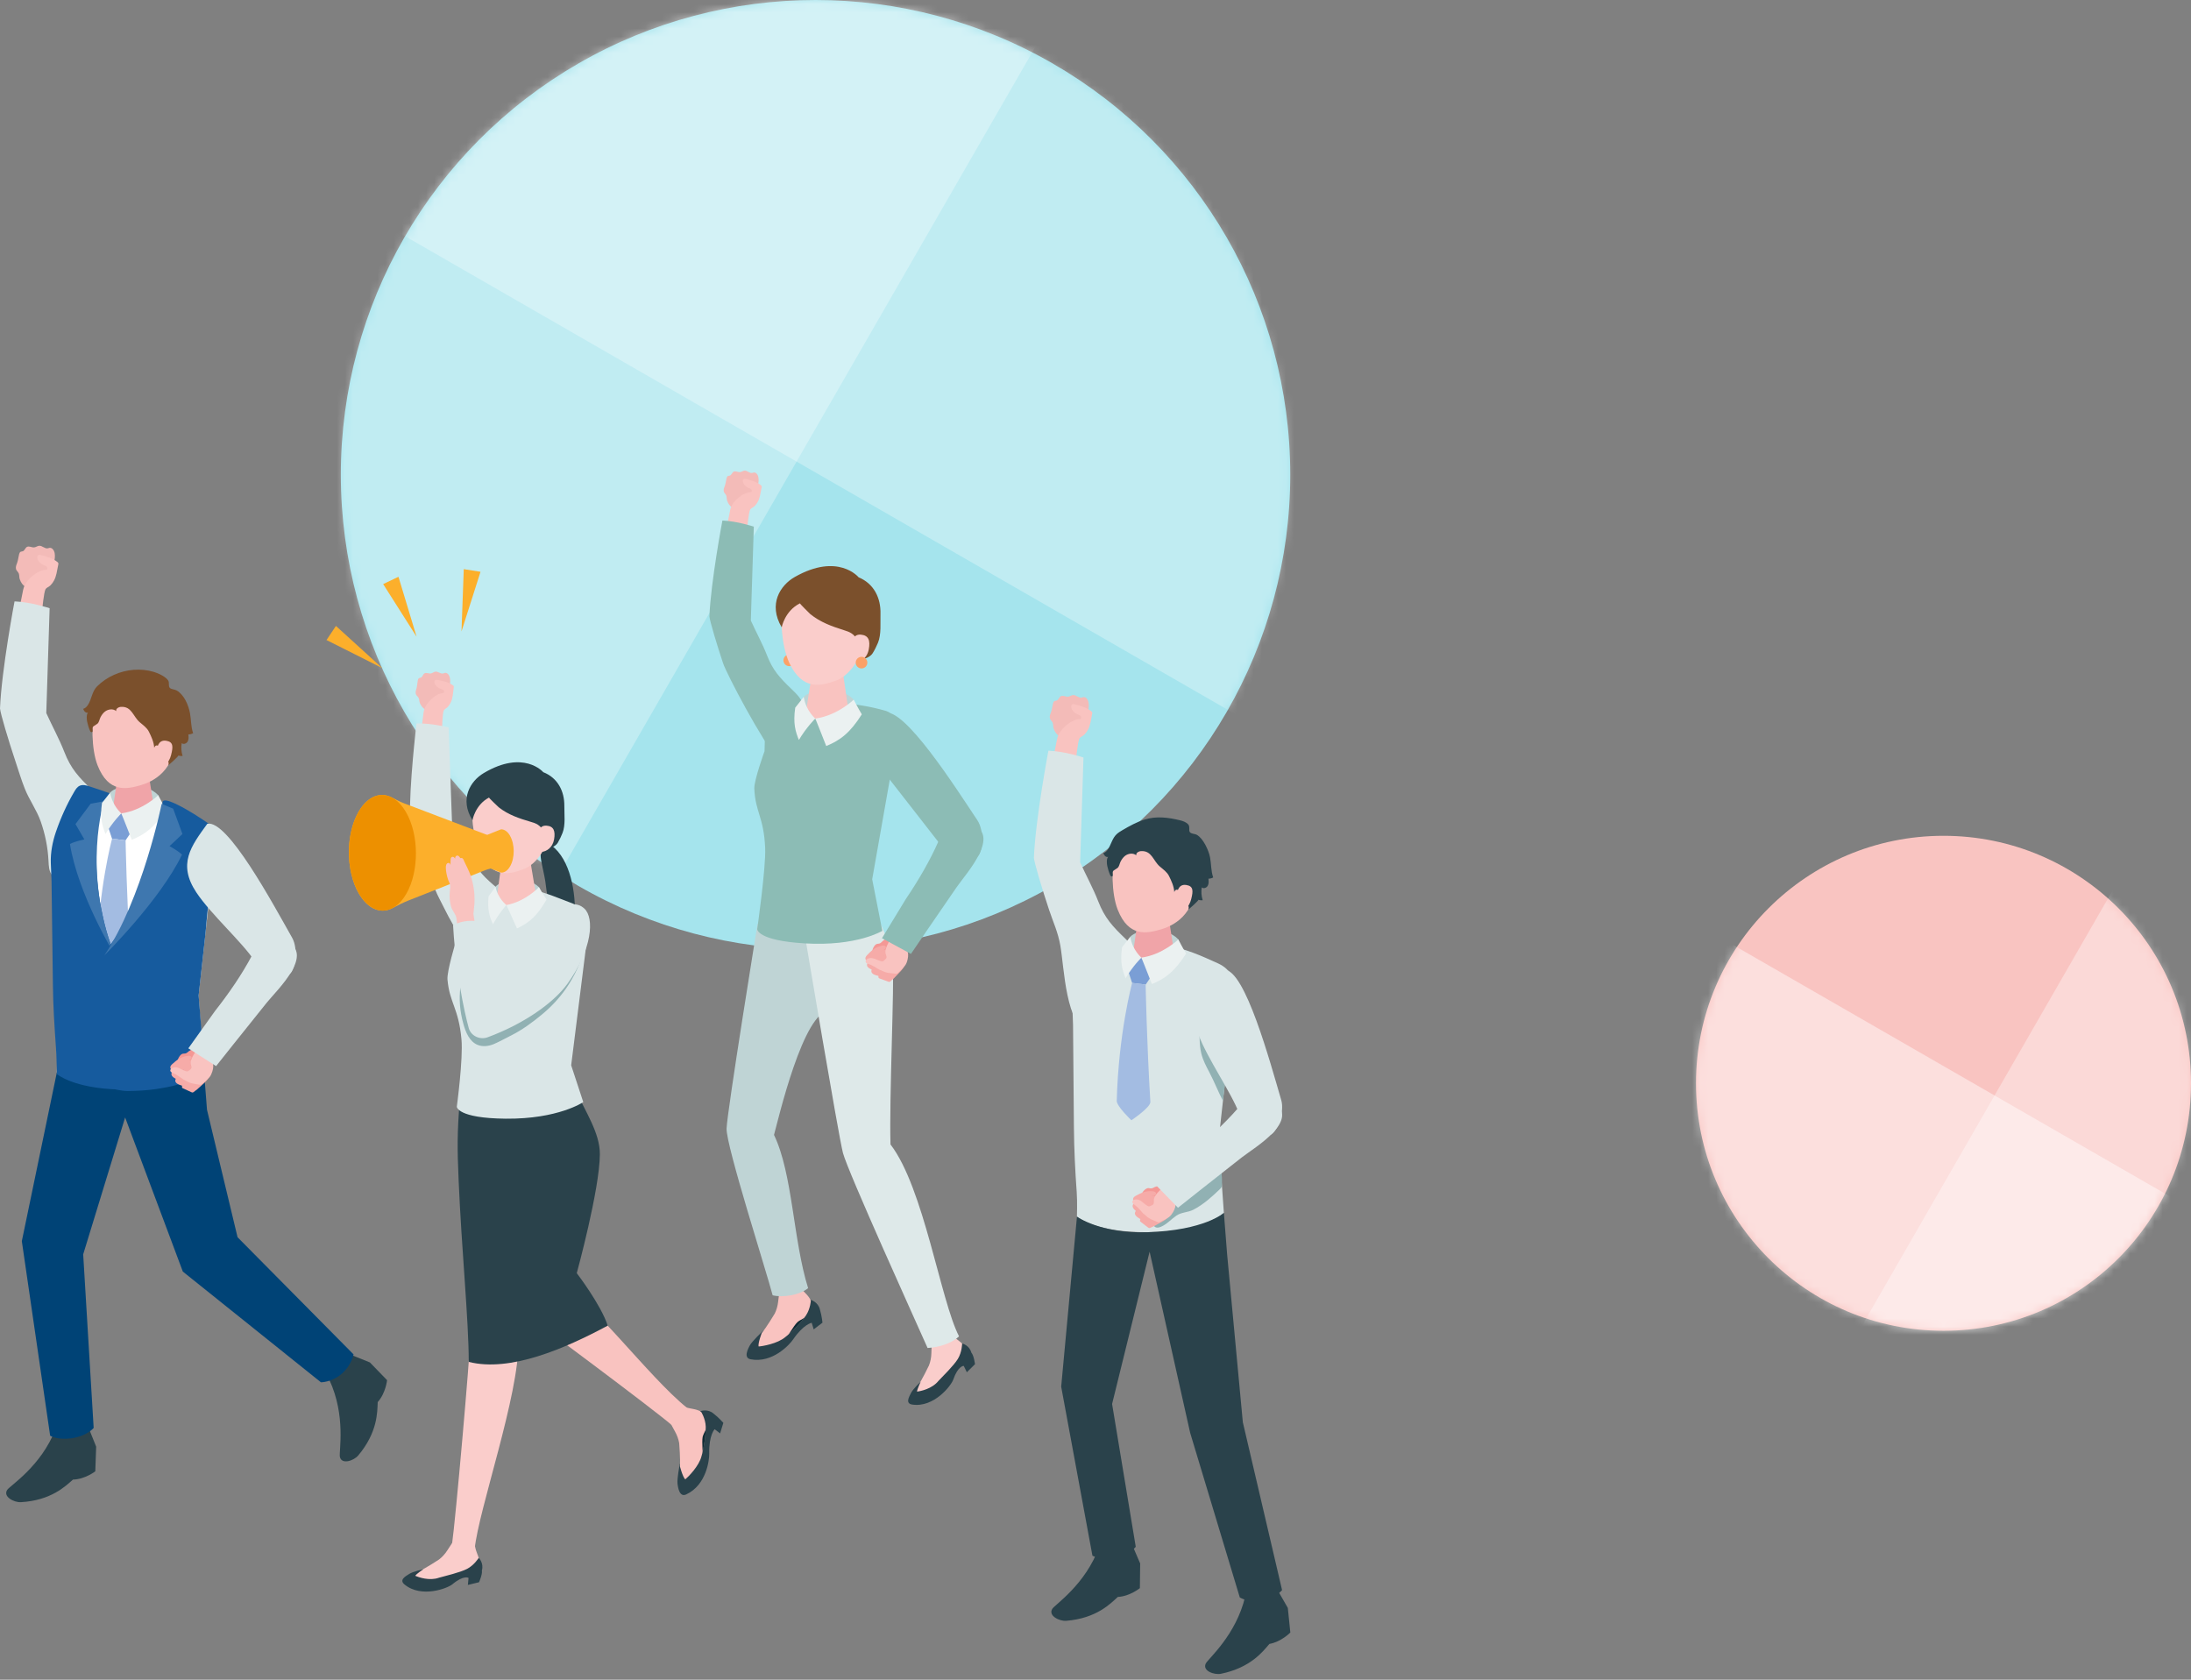 <svg width="270" height="207" viewBox="0 0 270 207" fill="none" xmlns="http://www.w3.org/2000/svg">
<rect x="0" y="0" width="270" height="207" fill="#808080" stroke="none"/>
<circle cx="239.5" cy="133.5" r="30.5" fill="#F9C4C1"/>
<mask id="mask0_93_17139" style="mask-type:alpha" maskUnits="userSpaceOnUse" x="209" y="103" width="61" height="61">
<circle cx="239.5" cy="133.5" r="30.5" fill="#F9C4C1"/>
</mask>
<g mask="url(#mask0_93_17139)">
<rect opacity="0.35" x="281.242" y="73.422" width="115.85" height="115.85" transform="rotate(29.929 281.242 73.422)" fill="white"/>
<g style="mix-blend-mode:soft-light" opacity="0.45">
<rect x="197.73" y="107.33" width="115.85" height="115.85" transform="rotate(29.929 197.73 107.33)" fill="white"/>
</g>
</g>
<circle cx="100.5" cy="58.5" r="58.5" fill="#A5E4ED"/>
<mask id="mask1_93_17139" style="mask-type:alpha" maskUnits="userSpaceOnUse" x="42" y="0" width="117" height="117">
<ellipse cx="100.447" cy="58.5" rx="58.447" ry="58.5" fill="#EAF480"/>
</mask>
<g mask="url(#mask1_93_17139)">
<rect opacity="0.3" x="108.633" y="-193.249" width="222.001" height="222.001" transform="rotate(29.929 108.633 -193.249)" fill="white"/>
<rect opacity="0.3" x="-51.402" y="-128.273" width="222.001" height="222.001" transform="rotate(29.929 -51.402 -128.273)" fill="white"/>
</g>
<path d="M129.378 88.504C129.417 88.735 129.636 88.857 129.719 89.065C129.808 89.287 129.761 89.543 129.839 89.773C130.155 90.68 130.713 90.819 131.479 91.275C131.571 91.327 131.668 91.38 131.773 91.377C131.876 91.377 131.97 91.322 132.059 91.269C132.281 91.133 132.503 90.964 132.653 90.75C132.842 90.481 132.775 90.292 132.834 90.006C132.886 89.748 133.028 89.709 133.208 89.52C133.4 89.318 133.522 89.057 133.636 88.807C133.952 88.102 134.274 87.344 134.147 86.581C134.091 86.242 133.844 85.857 133.503 85.912C133.428 85.923 133.358 85.957 133.286 85.97C132.922 86.037 132.612 85.632 132.245 85.654C132.026 85.668 131.837 85.832 131.618 85.854C131.318 85.887 130.996 85.651 130.73 85.796C130.508 85.918 130.452 86.251 130.214 86.334C130.127 86.365 130.028 86.353 129.947 86.395C129.842 86.451 129.797 86.578 129.764 86.692C129.675 87.019 129.65 87.369 129.542 87.689C129.45 87.966 129.32 88.191 129.373 88.504H129.378Z" fill="#F3BBB8"/>
<path d="M134.378 89.051C134.462 88.688 134.514 88.313 134.592 87.963C134.603 87.91 134.614 87.855 134.6 87.802C134.584 87.738 134.531 87.691 134.478 87.65C133.912 87.189 133.182 86.989 132.474 86.8C132.374 86.772 132.266 86.748 132.172 86.784C131.95 86.87 131.972 87.197 132.086 87.405C132.238 87.68 132.483 87.902 132.774 88.027C132.91 88.085 133.06 88.124 133.163 88.232C133.265 88.341 133.282 88.543 133.151 88.613C132.602 88.618 132.075 88.862 131.639 89.196C130.987 89.692 130.429 90.284 130.259 91.097C130.073 91.993 129.896 92.89 129.724 93.789L132.602 93.62C132.602 93.62 132.813 91.33 133.029 90.989C133.138 90.819 133.479 90.686 133.632 90.528C133.809 90.347 133.959 90.142 134.076 89.92C134.217 89.653 134.309 89.354 134.378 89.049V89.051Z" fill="#F9C3C0"/>
<path d="M129.197 92.515C129.197 92.515 127.61 100.862 127.407 105.708C127.468 106.36 128.451 109.649 129.281 112.13C129.791 113.654 130.372 114.87 130.66 116.491C131.171 119.347 131.279 126.33 134.363 127.529C135.443 127.949 138.124 124.321 138.715 122.933C139.301 121.556 140.791 119.508 140.369 117.992C140.114 117.077 139.401 116.372 138.715 115.714C137.08 114.143 136.139 113.132 135.337 111.076C134.701 109.441 133.83 107.873 133.108 106.271L133.519 93.351C133.519 93.351 131.26 92.59 129.197 92.51V92.515Z" fill="#DAE6E7"/>
<path d="M150.82 149.47L150.179 140.45L152.147 122.594C152.405 121.054 151.789 119.488 150.109 118.728C146.248 116.979 141.73 114.812 134.438 117.673C133.439 118.065 133.067 119.269 132.72 120.282C132.307 121.495 132.104 122.803 132.151 124.09L132.232 126.303C132.268 130.521 132.304 134.743 132.34 138.962C132.362 141.638 132.495 144.275 132.687 146.945C132.77 148.119 132.712 149.931 132.712 149.931C132.712 149.931 134.907 151.888 141.408 151.852C148.491 151.816 150.817 149.468 150.817 149.468L150.82 149.47Z" fill="#DAE6E7"/>
<path d="M157.513 196.081L158.701 198.157L159.009 201.185C159.009 201.185 157.894 202.337 156.431 202.59C155.654 203.489 154.141 205.521 150.452 206.27C149.656 206.431 148.143 205.926 148.59 205.002C148.865 204.43 152.328 201.529 153.45 196.736C155.487 196.156 157.513 196.081 157.513 196.081Z" fill="#2A424B"/>
<path d="M139.557 190.471L140.504 192.672L140.47 195.714C140.47 195.714 139.232 196.725 137.747 196.8C136.873 197.599 135.141 199.436 131.389 199.742C130.581 199.808 129.129 199.126 129.679 198.262C130.017 197.73 133.787 195.262 135.441 190.638C137.534 190.305 139.557 190.471 139.557 190.471Z" fill="#2A424B"/>
<path d="M139.287 115.436C140.169 114.492 143.595 114.059 145.213 115.769C145.329 116.605 145.501 117.149 145.501 117.149L142.54 118.212L139.362 117.762C139.362 117.762 139.206 116.086 139.287 115.436Z" fill="#BFD4D5"/>
<path d="M142.197 112.569C143.471 112.569 144.148 113.285 144.148 113.907L144.795 118.067C144.737 118.789 143.51 119.372 142.058 119.372C140.607 119.372 139.477 118.789 139.535 118.067L140.163 113.718C140.215 113.085 140.92 112.569 142.194 112.569H142.197Z" fill="#F0A4A8"/>
<path d="M142.721 102.421C146.349 102.449 147.351 105.172 147.351 108.48C147.351 112.785 144.52 114.112 143.065 114.534C141.294 115.05 139.09 115.511 137.742 112.119C136.939 110.101 136.967 106.593 137.414 105.233C137.803 104.048 139.093 102.393 142.721 102.421Z" fill="#F9C3C0"/>
<path d="M138.979 119.522L140.656 118.009L141.949 120.202L141.183 121.337L139.515 121.132L138.979 119.522Z" fill="#7A9ED5"/>
<path d="M139.514 121.132L141.179 121.334C141.179 121.334 141.313 128.42 141.76 135.795C141.801 136.47 139.42 138.057 139.42 138.057C139.42 138.057 137.599 136.328 137.618 135.665C137.84 127.285 139.514 121.129 139.514 121.129V121.132Z" fill="#A3BCE2"/>
<path d="M140.035 105.416C139.94 105.13 140.307 104.905 140.609 104.889C141.944 104.808 142.094 106.068 142.924 106.782C143.337 107.137 143.812 107.459 144.054 107.947C144.345 108.536 144.673 109.227 144.709 109.935C145.158 108.691 146.857 111.772 146.418 112.119C146.543 112.022 147.792 110.92 147.679 110.876C147.845 110.942 148.031 110.962 148.209 110.934C148.045 110.426 148.006 109.879 148.098 109.355C148.311 109.557 148.694 109.413 148.836 109.152C148.977 108.891 148.95 108.58 148.919 108.286C149.125 108.286 149.327 108.231 149.505 108.131C149.222 107.345 149.274 106.479 149.116 105.66C148.95 104.792 148.275 103.323 147.493 102.885C147.237 102.74 146.813 102.776 146.635 102.557C146.449 102.332 146.685 101.88 146.418 101.589C146.157 101.305 145.774 101.178 145.4 101.086C143.954 100.736 142.48 100.545 141.034 101.003C140.082 101.305 139.196 101.788 138.336 102.294C138.083 102.443 137.828 102.596 137.611 102.796C137.079 103.287 136.934 104.045 136.551 104.644C136.41 104.867 136.213 105.066 135.96 105.136C136.015 105.263 136.077 105.394 136.176 105.491C136.274 105.585 136.421 105.644 136.554 105.594C136.34 105.841 136.387 106.418 136.451 106.718C136.532 107.098 136.659 107.523 136.823 107.875C136.865 107.967 136.979 108.047 137.065 107.989C137.128 107.945 137.131 107.853 137.123 107.775C137.106 107.625 137.081 107.459 137.176 107.34C137.209 107.298 137.256 107.267 137.301 107.237C137.428 107.154 137.559 107.068 137.686 106.984C137.922 106.829 137.956 106.451 138.078 106.204C138.217 105.927 138.394 105.666 138.638 105.474C139.038 105.161 139.66 105.08 140.04 105.416H140.035Z" fill="#2A424B"/>
<path d="M145.055 110.129C145.055 110.129 145.116 108.899 146.174 109.06C147.076 109.196 147.054 109.782 146.793 110.806C146.532 111.83 145.905 112.319 145.272 112.288C144.639 112.261 145.055 110.126 145.055 110.126V110.129Z" fill="#F9C3C0"/>
<path d="M153.16 175.317L151.217 154.538L150.821 149.47C150.821 149.47 148.461 151.621 141.411 151.854C135.61 152.046 132.715 149.934 132.715 149.934L130.772 170.889L134.622 191.717C134.622 191.717 135.541 192.25 137.245 191.97C139.174 191.654 139.96 190.621 139.96 190.621L137.045 173.021L141.669 154.25L146.665 176.574L152.783 196.866C152.783 196.866 153.921 197.555 155.514 197.271C157.127 196.986 157.993 195.961 157.993 195.961L153.166 175.311L153.16 175.317Z" fill="#2A424B"/>
<path d="M140.655 118.009C140.655 118.009 141.346 119.708 141.949 121.27C143.628 120.582 144.777 119.702 146.168 117.509C145.765 116.871 145.21 115.772 145.21 115.772C145.21 115.772 143.253 117.67 140.658 118.009H140.655Z" fill="#EBF1F1"/>
<path d="M140.656 118.009C140.656 118.009 139.534 117.071 139.284 115.439C139.284 115.439 138.641 116.285 138.277 116.721C138.005 118.611 138.307 119.541 138.707 120.554C139.604 119.053 140.656 118.009 140.656 118.009Z" fill="#EBF1F1"/>
<path d="M147.825 127.943C147.852 128.592 147.891 129.245 148.05 129.872C148.252 130.674 148.644 131.415 149.032 132.148C149.662 133.341 150.079 134.468 150.711 135.662C150.711 135.065 151.308 131.967 151.119 130.421C151.056 129.894 150.756 129.425 150.517 128.95C150.165 128.251 149.812 127.551 149.46 126.855C149.207 126.352 148.854 125.117 148.394 124.795C147.694 124.304 147.78 124.99 147.772 125.659C147.764 126.419 147.791 127.182 147.822 127.943H147.825Z" fill="#91B1B3"/>
<path d="M150.487 144.186C150.576 144.791 150.607 145.404 150.579 146.015C150.573 146.103 150.568 146.195 150.535 146.278C150.493 146.381 150.412 146.462 150.332 146.539C149.347 147.494 148.295 148.438 147.068 149.076C146.388 149.431 145.594 149.37 144.953 149.817C144.312 150.264 143.79 150.88 143.054 151.188C142.893 151.255 142.719 151.308 142.544 151.283C142.369 151.258 142.2 151.141 142.161 150.969C142.119 150.789 142.224 150.608 142.338 150.458C143.185 149.329 143.954 148.454 145.217 147.741C146.205 147.183 147.254 146.706 148.128 145.984C148.894 145.351 149.552 144.519 150.496 144.211" fill="#91B1B3"/>
<path d="M156.628 139.814C155.371 140.502 153.228 138.623 152.728 137.28C151.751 134.654 148.809 130.507 147.663 127.446C146.181 123.482 148.326 121.737 150.894 119.51C153.444 119.524 156.514 130.882 157.888 135.562C158.31 137 157.469 139.356 156.625 139.814H156.628Z" fill="#DAE6E7"/>
<path d="M141.355 146.442C141.541 146.37 141.66 146.453 141.832 146.456C142.024 146.459 142.154 146.35 142.329 146.276C142.695 146.117 143.123 146.07 143.498 146.226C143.822 146.362 144.103 146.611 144.416 146.781C144.5 146.825 144.583 146.878 144.627 146.958C144.672 147.039 144.674 147.133 144.674 147.225C144.669 147.649 144.561 148.135 144.186 148.335C144.03 148.418 143.85 148.438 143.675 148.454C143.273 148.496 142.87 148.538 142.468 148.579C142.265 148.601 142.057 148.621 141.854 148.579C141.488 148.504 141.194 148.235 140.955 147.949C140.836 147.805 140.719 147.652 140.672 147.472C140.567 147.086 141.013 146.575 141.36 146.442H141.355Z" fill="#F49895"/>
<path d="M141.106 150.989C140.917 150.844 140.728 150.697 140.542 150.553C140.276 150.347 140.934 149.79 141.073 149.631C141.236 149.445 141.331 149.023 141.658 149.09C142.466 149.248 143.254 149.295 143.918 149.848C143.948 149.873 143.981 149.903 143.979 149.945C143.979 149.975 143.956 150 143.937 150.023C143.601 150.403 143.14 150.575 142.718 150.833C142.408 151.022 142.088 151.175 141.75 151.311C141.697 151.333 141.642 151.352 141.586 151.338C141.55 151.33 141.519 151.305 141.489 151.283C141.361 151.183 141.231 151.086 141.103 150.986L141.106 150.989Z" fill="#F6ABA8"/>
<path d="M139.856 149.556C139.842 149.418 139.912 149.268 140.101 149.098C140.783 148.499 141.33 148.085 142.243 147.985C142.352 147.974 142.465 147.963 142.571 148.002C142.674 148.038 142.765 148.132 142.765 148.243C142.765 148.377 142.635 148.474 142.518 148.538C142.238 148.693 141.935 148.81 141.652 148.962C141.291 149.159 141.225 149.209 141.505 149.481C141.616 149.59 141.555 149.776 141.472 149.906C141.336 150.111 141.152 150.286 140.944 150.42C140.922 150.433 140.894 150.45 140.869 150.445C140.85 150.445 140.833 150.431 140.817 150.42C140.497 150.197 139.887 149.928 139.854 149.556H139.856Z" fill="#F6ABA8"/>
<path d="M139.573 148.615C139.578 148.477 139.664 148.335 139.875 148.193C140.633 147.688 141.227 147.352 142.146 147.372C142.257 147.372 142.37 147.38 142.468 147.43C142.565 147.48 142.645 147.586 142.629 147.694C142.609 147.827 142.47 147.905 142.345 147.952C142.046 148.069 141.732 148.144 141.432 148.26C141.049 148.407 140.974 148.449 141.219 148.757C141.316 148.879 141.23 149.057 141.13 149.173C140.969 149.359 140.763 149.509 140.541 149.612C140.516 149.623 140.489 149.634 140.464 149.628C140.444 149.623 140.43 149.609 140.414 149.598C140.128 149.337 139.556 148.987 139.573 148.615Z" fill="#F6ABA8"/>
<path d="M139.633 147.738C139.65 147.613 139.739 147.491 139.939 147.38C140.66 146.981 141.224 146.723 142.054 146.809C142.153 146.82 142.256 146.834 142.339 146.886C142.425 146.939 142.487 147.039 142.464 147.139C142.437 147.258 142.306 147.316 142.19 147.353C141.909 147.436 141.621 147.48 141.34 147.561C140.982 147.666 140.913 147.697 141.11 147.994C141.188 148.11 141.099 148.266 140.996 148.363C140.835 148.518 140.641 148.638 140.43 148.715C140.408 148.724 140.38 148.732 140.358 148.724C140.341 148.718 140.327 148.704 140.316 148.69C140.077 148.432 139.589 148.074 139.63 147.738H139.633Z" fill="#F6ABA8"/>
<path d="M144.04 149.995C144.026 150.006 144.01 150.014 143.996 150.025C143.677 150.236 143.319 150.403 142.974 150.572C142.905 150.606 142.833 150.642 142.755 150.633C142.708 150.631 142.661 150.608 142.616 150.589C142.286 150.436 141.914 150.311 141.603 150.125C141.323 149.959 141.118 149.709 140.857 149.523C140.521 149.159 140.24 148.771 139.83 148.488C139.699 148.396 139.544 148.293 139.538 148.132C139.533 147.944 139.752 147.827 139.941 147.813C140.587 147.766 140.912 148.355 141.434 148.618C141.481 148.64 141.528 148.663 141.581 148.665C141.639 148.665 141.695 148.649 141.748 148.627C141.961 148.538 142.178 148.471 142.189 148.219C142.2 147.996 142.167 147.819 142.25 147.602C142.405 147.205 142.733 146.9 143.022 146.598C143.588 146.029 145.528 144.305 145.528 144.305L146.705 146.57C146.705 146.57 145.059 147.769 144.901 148.088C144.82 148.246 144.873 148.565 144.826 148.754C144.77 148.971 144.681 149.176 144.568 149.368C144.42 149.612 144.271 149.831 144.043 149.995H144.04Z" fill="#F9C3C0"/>
<path d="M145.163 148.837L142.329 145.926L146.559 142.206C148.73 140.469 150.8 138.595 152.624 136.497C153.567 135.412 155.055 134.451 156.934 135.739C160.351 138.082 154.625 141.388 153.007 142.65C149.587 145.321 145.163 148.84 145.163 148.84V148.837Z" fill="#DAE6E7"/>
<path d="M51.244 85.521C51.294 85.726 51.499 85.823 51.588 86.007C51.68 86.201 51.655 86.437 51.741 86.637C52.082 87.436 52.593 87.528 53.312 87.891C53.398 87.936 53.489 87.975 53.584 87.966C53.675 87.958 53.759 87.905 53.834 87.85C54.025 87.714 54.217 87.547 54.339 87.344C54.492 87.092 54.422 86.923 54.456 86.662C54.486 86.426 54.614 86.381 54.764 86.201C54.925 86.007 55.016 85.765 55.105 85.529C55.349 84.874 55.591 84.169 55.43 83.489C55.358 83.187 55.113 82.854 54.808 82.926C54.741 82.942 54.683 82.976 54.616 82.992C54.292 83.076 53.989 82.729 53.656 82.77C53.459 82.795 53.298 82.956 53.104 82.99C52.834 83.037 52.529 82.845 52.299 82.99C52.107 83.112 52.077 83.417 51.866 83.506C51.791 83.539 51.699 83.536 51.63 83.578C51.538 83.633 51.505 83.753 51.483 83.858C51.422 84.158 51.422 84.477 51.344 84.772C51.277 85.027 51.175 85.238 51.241 85.518L51.244 85.521Z" fill="#F3BBB8"/>
<path d="M55.792 85.71C55.844 85.377 55.869 85.035 55.917 84.716C55.925 84.666 55.93 84.616 55.917 84.569C55.897 84.513 55.847 84.472 55.797 84.439C55.256 84.058 54.587 83.922 53.938 83.794C53.846 83.778 53.746 83.758 53.663 83.8C53.468 83.892 53.507 84.186 53.624 84.366C53.777 84.605 54.013 84.791 54.282 84.885C54.407 84.93 54.545 84.957 54.643 85.046C54.74 85.135 54.767 85.321 54.657 85.391C54.16 85.429 53.702 85.682 53.327 86.009C52.769 86.498 52.3 87.064 52.197 87.811C52.084 88.63 51.981 89.451 51.881 90.273L54.468 89.942C54.468 89.942 54.518 87.864 54.693 87.544C54.779 87.386 55.078 87.242 55.209 87.092C55.356 86.92 55.481 86.726 55.572 86.517C55.683 86.268 55.747 85.993 55.792 85.713V85.71Z" fill="#F9C3C0"/>
<path d="M51.327 89.151C51.327 89.151 50.406 96.781 50.52 101.167C50.614 101.753 51.705 104.659 52.604 106.846C53.156 108.189 53.437 109.372 54.117 110.696C55.832 114.035 56.737 116.324 59.593 117.218C60.595 117.532 61.33 117.304 61.78 116.016C62.224 114.74 63.443 112.797 62.971 111.459C62.685 110.648 61.997 110.057 61.339 109.505C59.768 108.189 58.855 107.334 58.005 105.527C57.331 104.092 56.448 102.73 55.702 101.331L55.28 89.648C55.28 89.648 53.195 89.102 51.327 89.154V89.151Z" fill="#DAE6E7"/>
<path d="M64.01 161.506C65.778 162.644 80.505 173.668 82.72 175.569C83.622 175.411 84.624 174.518 84.688 173.518C79.864 169.652 72.8 159.932 67.682 156.887L64.01 161.503V161.506Z" fill="#F9C3C0"/>
<path d="M86.969 175.806C86.939 174.804 86.356 173.89 86.356 173.89C86.356 173.89 85.879 174.099 85.768 174.856C85.643 176.91 85.268 177.835 85.004 178.231C83.866 179.95 83.747 180.552 83.747 180.552C83.747 180.552 84.125 182.062 84.452 182.306C84.807 182.012 86.148 180.674 86.448 179.453C86.703 178.656 87 176.808 86.969 175.806Z" fill="#112C36"/>
<path d="M84.162 173.305L84.495 173.421C85.15 173.649 85.897 173.613 86.457 174.026C87.135 174.526 87.315 175.134 87.148 175.847C87.148 175.847 86.646 176.78 86.588 177.085C86.469 177.701 86.638 179.525 86.638 179.525C86.724 180.394 86.241 181.593 85.605 182.17C85.014 182.706 84.889 182.742 84.248 182.686C83.446 182.617 83.698 181.307 83.784 180.646C83.868 179.999 83.698 177.848 83.698 177.848C83.612 177.36 83.438 176.874 83.182 176.416L82.647 175.436L84.159 173.307L84.162 173.305Z" fill="#F9C3C0"/>
<path d="M83.747 180.552C83.747 180.552 84.124 182.062 84.452 182.306C84.807 182.012 86.148 180.674 86.448 179.453C86.703 178.656 87 176.807 86.969 175.805C86.939 174.803 86.356 173.89 86.356 173.89C86.356 173.89 87.239 173.582 87.952 174.221C88.554 174.679 89.14 175.345 89.14 175.345L88.74 176.646L88.066 176.127C88.066 176.127 87.347 176.855 87.4 179.144C87.416 179.874 87.075 183.005 84.56 184.168C83.75 184.543 83.553 183.391 83.489 182.811C83.425 182.231 83.747 180.552 83.747 180.552Z" fill="#2A424B"/>
<path d="M57.96 164.759C57.916 167.098 56.156 187.152 55.695 190.374C56.525 190.949 57.608 191.265 58.49 190.916C58.99 185.975 63.972 171.942 63.889 165.322L57.96 164.759Z" fill="#FACDCB"/>
<path d="M58.509 190.424L58.581 190.766C58.723 191.432 59.15 192.054 59.075 192.728C58.983 193.544 58.648 194.224 57.887 194.285C57.557 194.31 56.894 194.088 56.569 194.146C55.897 194.268 54.204 195.515 54.204 195.515C53.463 196.003 52.33 196.203 51.47 195.937C50.671 195.687 50.349 195.554 50.057 194.979C49.694 194.26 51.018 193.852 51.661 193.611C52.292 193.375 54.101 192.187 54.101 192.187C54.501 191.881 54.845 191.498 55.123 191.063L55.728 190.138L58.509 190.424Z" fill="#FACDCB"/>
<path d="M52.182 193.378C52.182 193.378 51.289 193.974 51.172 194.191C51.586 194.382 52.935 194.851 54.098 194.43C54.889 194.205 56.679 193.797 57.559 193.341C58.436 192.889 58.999 191.981 58.999 191.981C58.999 191.981 59.649 192.634 59.382 193.541C59.477 193.985 59.033 194.987 59.033 194.987L57.659 195.32L57.739 194.455C57.739 194.455 57.17 194.055 55.73 195.254C55.177 195.712 51.947 196.997 49.843 195.259C49.165 194.699 49.956 194.26 50.442 193.958C50.928 193.655 52.185 193.38 52.185 193.38L52.182 193.378Z" fill="#2A424B"/>
<path d="M70.789 113.527C69.987 113.41 69.099 113.46 68.461 112.966C67.853 112.494 67.689 111.709 67.614 110.987C67.575 110.604 67.423 110.224 67.362 109.838C67.298 109.427 67.259 109.011 67.198 108.6C67.067 107.742 66.834 106.904 66.69 106.049C66.601 105.527 66.548 104.967 66.77 104.484C66.909 104.184 67.176 103.89 67.52 103.993C67.85 104.092 68.128 104.306 68.375 104.539C70.523 106.557 71.042 110.771 70.789 113.527Z" fill="#2A424B"/>
<path d="M68.649 157.72C67.483 155.771 65.943 150.395 65.632 146.995C65.41 143.02 62.687 140.039 62.687 140.039L59.553 137.419L56.869 138.785C56.869 138.785 57.891 152.674 63.783 161.059L68.649 157.722V157.72Z" fill="#F9C3C0"/>
<path d="M63.887 165.353C65.211 159.998 70.94 141.971 70.94 141.971L67.487 139.109L60.14 140.619C60.14 140.619 58.022 162.419 57.964 164.759L63.89 165.355L63.887 165.353Z" fill="#FACDCB"/>
<path d="M56.644 135.582C59.042 135.967 64.258 137.011 70.966 134.377C72.082 136.933 73.933 139.581 73.922 142.235C73.906 146.581 71.075 156.898 71.075 156.898C71.075 156.898 74.069 160.803 74.888 163.368C69.631 166.185 62.87 169.13 57.766 167.834C57.752 162.563 56.886 154.075 56.517 145.446C56.339 141.308 56.347 139.845 56.641 135.582H56.644Z" fill="#2A424B"/>
<path d="M71.878 135.817L70.387 131.282L72.436 114.934C72.949 113.005 71.081 111.525 70.618 111.362C66.976 110.007 63.84 108.139 57.114 110.665C56.193 111.012 56.16 114.828 56.184 116.008C56.184 116.008 55.055 119.691 55.144 120.713C55.396 123.605 56.515 124.218 56.867 128.074C57.089 130.516 56.293 136.392 56.293 136.392C56.293 136.392 56.351 137.805 62.313 137.863C68.811 137.924 71.875 135.817 71.875 135.817H71.878Z" fill="#DAE6E7"/>
<path d="M61.062 109.272C61.82 108.383 64.889 107.851 66.419 109.327C66.56 110.077 66.735 110.56 66.735 110.56L64.109 111.642L61.226 111.37C61.226 111.37 61.017 109.863 61.062 109.274V109.272Z" fill="#BFD4D5"/>
<path d="M63.639 105.447C64.813 105.436 65.443 106.088 65.448 106.66L66.084 110.487C66.037 111.151 64.913 111.703 63.575 111.717C62.237 111.731 61.191 111.203 61.238 110.54L61.774 106.527C61.815 105.944 62.462 105.461 63.636 105.447H63.639Z" fill="#F9C3C0"/>
<path d="M63.28 95.266C66.833 95.008 68.026 97.595 68.287 100.828C67.61 104.686 65.959 106.56 64.571 107.09C62.878 107.734 60.757 108.359 59.172 105.144C58.229 103.232 57.982 99.799 58.309 98.433C58.595 97.242 59.727 95.524 63.28 95.266Z" fill="#FACDCB"/>
<path d="M60.257 98.292C60.226 98.308 61.392 99.435 61.464 99.491C62.649 100.418 63.976 100.859 65.4 101.278C65.7 101.367 66.005 101.456 66.266 101.625C66.471 101.758 66.646 101.936 66.802 102.127C67.351 102.807 67.621 103.626 67.679 104.489C68.004 104.52 68.542 104.181 68.731 103.865C68.964 103.474 69.158 103.06 69.325 102.638C69.705 101.667 69.533 100.359 69.544 99.313C69.561 97.478 68.711 95.849 66.949 95.161C66.949 95.161 64.54 92.332 59.602 95.277C57.973 96.249 56.585 98.458 58.225 101.084C58.225 101.084 58.536 99.205 60.257 98.289V98.292Z" fill="#2A424B"/>
<path d="M66.336 102.882C66.336 102.882 66.3 101.675 67.346 101.75C68.24 101.814 68.456 102.413 68.282 103.435C68.107 104.456 67.341 104.959 66.716 104.981C66.094 105.003 66.333 102.882 66.333 102.882H66.336Z" fill="#FACDCB"/>
<path d="M62.406 111.531C62.406 111.531 63.1 113.035 63.708 114.418C65.196 113.727 66.192 112.888 67.355 110.851C66.966 110.293 66.42 109.324 66.42 109.324C66.42 109.324 64.735 111.117 62.406 111.531Z" fill="#EBF1F1"/>
<path d="M62.404 111.531C62.404 111.531 61.352 110.732 61.061 109.269C61.061 109.269 60.514 110.06 60.206 110.468C60.037 112.183 60.35 113.011 60.753 113.907C61.499 112.516 62.404 111.531 62.404 111.531Z" fill="#EBF1F1"/>
<path d="M59.214 70.466L57.151 70.139L56.871 77.813L59.214 70.466Z" fill="#FCAF2B"/>
<path d="M49.104 71.082L47.217 71.979L51.336 78.465L49.104 71.082Z" fill="#FCAF2B"/>
<path d="M41.397 77.136L40.236 78.876L47.1 82.326L41.397 77.136Z" fill="#FCAF2B"/>
<path d="M62.849 102.982C62.544 102.46 62.147 102.2 61.75 102.2L60.048 102.882C59.987 102.866 59.926 102.849 59.868 102.827L49.837 99.013C49.312 98.813 48.816 98.558 48.322 98.291C47.919 98.075 47.5 97.967 47.081 97.967C46.884 97.967 46.684 97.992 46.49 98.042C46.359 98.075 46.229 98.117 46.101 98.172C45.974 98.228 45.846 98.291 45.718 98.369C45.529 98.483 45.346 98.622 45.166 98.786C44.808 99.113 44.472 99.538 44.175 100.06C44.075 100.234 43.981 100.415 43.895 100.601C43.417 101.628 43.129 102.832 43.031 104.079C43.023 104.192 43.015 104.306 43.009 104.42C42.992 104.761 42.99 105.103 43.001 105.444C43.02 106.013 43.078 106.579 43.176 107.132C43.215 107.351 43.259 107.57 43.312 107.784C43.52 108.642 43.825 109.447 44.233 110.141C44.283 110.227 44.336 110.313 44.389 110.393C44.599 110.721 44.824 111.001 45.06 111.24C45.119 111.301 45.18 111.356 45.238 111.412C45.357 111.52 45.482 111.617 45.607 111.706C45.793 111.836 45.985 111.942 46.179 112.022C46.504 112.158 46.834 112.225 47.164 112.225C47.572 112.225 47.98 112.12 48.372 111.911C49.01 111.573 49.657 111.242 50.328 110.976L59.893 107.201C60.048 107.14 60.212 107.104 60.373 107.06C60.398 107.054 60.423 107.04 60.445 107.029L61.772 107.543C62.169 107.543 62.563 107.282 62.863 106.76C63.46 105.716 63.451 104.023 62.841 102.982H62.849Z" fill="#FCAF2B"/>
<path d="M50.015 100.054C51.644 102.838 51.672 107.351 50.078 110.135C49.282 111.528 48.227 112.225 47.172 112.225C46.115 112.225 45.055 111.531 44.239 110.138C42.609 107.354 42.582 102.841 44.175 100.057C44.971 98.663 46.026 97.967 47.081 97.967C48.138 97.967 49.199 98.661 50.015 100.054Z" fill="#ED9000"/>
<path d="M58.34 112.622C58.34 112.622 58.44 111.745 58.462 111.381C58.487 110.979 58.484 110.574 58.457 110.174C58.404 109.438 58.262 108.714 58.035 108.02C58.021 107.978 58.007 107.937 57.993 107.895C57.788 107.293 57.482 106.735 57.216 106.166C57.147 106.019 57.096 105.772 56.897 105.736C56.888 105.736 56.711 105.736 56.722 105.761C56.719 105.752 56.555 105.428 56.367 105.436C56.214 105.441 56.083 105.541 56.081 105.816C56.081 105.816 55.975 105.597 55.795 105.591C55.614 105.586 55.553 105.763 55.537 105.858C55.52 105.952 55.517 106.616 55.517 106.616C55.517 106.616 55.473 106.374 55.331 106.352C54.576 106.238 55.129 108.203 55.251 108.489C55.328 108.67 55.417 108.844 55.459 109.036C55.514 109.305 55.459 109.588 55.431 109.866C55.365 110.482 55.417 111.106 55.575 111.698C55.728 112.258 56.145 112.591 56.247 113.158L56.522 115.386L58.712 115.062L58.34 112.63V112.622Z" fill="#F9C3C0"/>
<path d="M57.106 126.194C57.394 127.227 57.855 128.348 58.843 128.762C59.484 129.028 60.228 128.931 60.867 128.662C61.555 128.373 62.215 127.987 62.887 127.657C64.336 126.938 65.602 126.008 66.845 124.973C69.052 123.133 70.662 120.865 71.627 118.159C71.944 117.274 72.593 115.553 72.299 114.662C70.478 116.544 68.877 119.508 67.17 121.493C65.776 123.114 64.117 124.507 62.282 125.6C61.866 125.848 61.43 126.083 60.95 126.147C60.012 126.272 59.06 125.689 58.546 124.934C58.099 124.279 58.155 123.466 57.633 122.803C57.458 122.578 57.247 122.384 57.072 122.156C56.936 121.978 56.825 121.781 56.745 121.573C56.539 123.161 56.678 124.665 57.108 126.197L57.106 126.194Z" fill="#91B1B3"/>
<path d="M65.943 115.525L61.399 121.851C61.399 121.851 60.367 118.484 59.317 113.549C58.232 113.452 57.066 113.346 55.834 114.035C56.261 121.448 57.78 126.755 57.78 126.755C58.09 127.71 59.184 128.165 60.086 127.832C64.408 126.242 68.177 123.66 69.915 121.251C73.012 116.966 73.251 113.13 72.024 111.981C70.023 110.104 66.995 113.61 65.943 115.525Z" fill="#DAE6E7"/>
<path d="M1.971 70.108C2.01 70.338 2.229 70.46 2.312 70.668C2.401 70.891 2.354 71.146 2.432 71.376C2.748 72.284 3.306 72.423 4.072 72.878C4.164 72.93 4.261 72.983 4.366 72.981C4.469 72.981 4.563 72.925 4.652 72.872C4.874 72.736 5.096 72.567 5.246 72.353C5.435 72.084 5.368 71.895 5.426 71.609C5.479 71.351 5.621 71.312 5.801 71.124C5.993 70.921 6.115 70.66 6.229 70.41C6.545 69.705 6.867 68.948 6.739 68.184C6.684 67.846 6.437 67.46 6.095 67.515C6.02 67.526 5.951 67.56 5.879 67.574C5.515 67.64 5.204 67.235 4.838 67.257C4.619 67.271 4.43 67.435 4.211 67.457C3.911 67.49 3.589 67.254 3.323 67.399C3.1 67.521 3.045 67.854 2.806 67.937C2.72 67.968 2.62 67.957 2.54 67.998C2.434 68.054 2.39 68.181 2.357 68.295C2.268 68.623 2.243 68.972 2.135 69.292C2.043 69.569 1.913 69.794 1.965 70.108H1.971Z" fill="#F3BBB8"/>
<path d="M6.968 70.657C7.051 70.294 7.104 69.919 7.182 69.569C7.193 69.517 7.204 69.461 7.19 69.408C7.174 69.345 7.121 69.297 7.068 69.256C6.502 68.795 5.772 68.595 5.064 68.406C4.964 68.379 4.856 68.354 4.762 68.39C4.54 68.476 4.562 68.803 4.676 69.011C4.828 69.286 5.072 69.508 5.364 69.633C5.5 69.692 5.65 69.73 5.752 69.839C5.855 69.944 5.872 70.15 5.741 70.219C5.192 70.224 4.664 70.469 4.229 70.802C3.576 71.299 3.018 71.89 2.849 72.703C2.663 73.6 2.486 74.496 2.313 75.395L5.192 75.226C5.192 75.226 5.403 72.936 5.619 72.595C5.727 72.425 6.069 72.292 6.222 72.134C6.399 71.954 6.549 71.748 6.666 71.526C6.807 71.26 6.899 70.96 6.968 70.655V70.657Z" fill="#F9C3C0"/>
<path d="M1.79 74.119C1.79 74.119 0.203 82.465 0 87.311C0.061 87.963 1.044 91.252 1.874 93.734C2.257 94.874 2.612 96.076 3.056 97.192C3.605 98.58 4.508 99.793 5.013 101.222C5.568 102.793 5.898 104.447 5.979 106.113C6.009 106.721 6.026 107.387 6.423 107.85C8.357 110.107 10.706 105.955 11.31 104.536C11.896 103.16 13.387 101.111 12.965 99.596C12.709 98.68 11.996 97.975 11.31 97.317C9.676 95.746 8.735 94.736 7.933 92.679C7.297 91.044 6.425 89.476 5.704 87.874L6.115 74.954C6.115 74.954 3.855 74.194 1.793 74.113L1.79 74.119Z" fill="#DAE6E7"/>
<path d="M25.113 131.695L24.472 122.675C24.561 121.859 24.652 121.043 24.741 120.227C25.071 117.221 25.404 114.215 25.735 111.209C25.979 109.005 27 105.61 25.926 103.57C25.546 102.849 25.185 101.622 24.602 101.067C24.225 100.706 23.442 100.514 22.965 100.309C21.704 99.759 20.419 99.265 19.081 98.943C15.595 98.105 12.043 98.599 8.731 99.898C7.732 100.289 7.36 101.494 7.013 102.507C6.6 103.72 6.397 105.027 6.444 106.315L6.525 108.527C6.561 112.746 6.597 116.968 6.633 121.187C6.655 123.863 6.788 126.499 6.98 129.169C7.063 130.344 7.005 132.156 7.005 132.156C7.005 132.156 9.2 134.113 15.701 134.077C22.784 134.041 25.11 131.692 25.11 131.692L25.113 131.695Z" fill="white"/>
<path d="M43.365 167.006L45.583 167.9L47.7 170.087C47.7 170.087 47.536 171.683 46.546 172.788C46.493 173.976 46.562 176.507 44.131 179.38C43.606 179.999 42.105 180.54 41.883 179.535C41.747 178.917 42.668 174.495 40.578 170.035C41.819 168.317 43.365 167.004 43.365 167.004V167.006Z" fill="#2A424B"/>
<path d="M10.957 176.055L11.851 178.281L11.743 181.32C11.743 181.32 10.48 182.3 8.995 182.339C8.101 183.116 6.322 184.909 2.564 185.123C1.753 185.17 0.321 184.451 0.893 183.599C1.246 183.074 5.073 180.701 6.841 176.119C8.939 175.838 10.96 176.055 10.96 176.055H10.957Z" fill="#2A424B"/>
<path d="M13.576 97.664C14.459 96.72 17.884 96.287 19.502 97.997C19.618 98.832 19.79 99.376 19.79 99.376L16.829 100.439L13.651 99.99C13.651 99.99 13.495 98.313 13.576 97.664Z" fill="#BFD4D5"/>
<path d="M16.487 94.797C17.761 94.797 18.438 95.513 18.438 96.135L19.085 100.295C19.027 101.017 17.8 101.6 16.348 101.6C14.897 101.6 13.767 101.017 13.825 100.295L14.453 95.946C14.505 95.313 15.21 94.797 16.484 94.797H16.487Z" fill="#F0A4A8"/>
<path d="M17.014 84.646C20.642 84.674 21.644 87.397 21.644 90.705C21.644 95.01 18.812 96.337 17.358 96.759C15.587 97.275 13.383 97.736 12.034 94.344C11.232 92.326 11.26 88.818 11.707 87.458C12.095 86.273 13.386 84.619 17.014 84.646Z" fill="#F9C3C0"/>
<path d="M13.269 101.747L14.948 100.234L16.241 102.427L15.472 103.562L13.807 103.359L13.269 101.747Z" fill="#7A9ED5"/>
<path d="M13.811 103.359L15.476 103.562C15.476 103.562 15.61 110.648 16.056 118.023C16.098 118.697 13.717 120.285 13.717 120.285C13.717 120.285 11.896 118.556 11.915 117.892C12.137 109.513 13.811 103.356 13.811 103.356V103.359Z" fill="#A3BCE2"/>
<path d="M10.84 86.867C10.699 87.089 10.502 87.289 10.249 87.358C10.305 87.486 10.366 87.616 10.466 87.713C10.563 87.808 10.71 87.866 10.843 87.816C10.629 88.063 10.677 88.641 10.74 88.94C10.821 89.32 10.948 89.745 11.112 90.098C11.154 90.189 11.268 90.27 11.354 90.212C11.418 90.167 11.42 90.076 11.412 89.998C11.395 89.848 11.37 89.681 11.465 89.562C11.498 89.52 11.545 89.49 11.59 89.459C11.717 89.376 11.848 89.29 11.975 89.207C12.211 89.051 12.245 88.674 12.367 88.427C12.506 88.149 12.683 87.888 12.928 87.697C13.327 87.383 13.949 87.303 14.329 87.638C14.235 87.353 14.601 87.128 14.904 87.111C16.239 87.031 16.389 88.291 17.218 89.004C17.632 89.359 18.107 89.681 18.348 90.17C18.64 90.758 18.967 91.449 19.003 92.157C19.453 90.914 21.151 93.995 20.713 94.342C20.838 94.244 22.087 93.142 21.973 93.098C22.14 93.165 22.326 93.184 22.503 93.156C22.34 92.648 22.301 92.102 22.392 91.577C22.606 91.78 22.989 91.635 23.131 91.374C23.272 91.116 23.244 90.803 23.214 90.508C23.419 90.508 23.622 90.453 23.799 90.353C23.516 89.567 23.569 88.702 23.411 87.883C23.214 86.864 22.689 85.621 21.776 85.093C21.551 84.963 21.127 84.941 20.954 84.799C20.713 84.602 20.896 84.133 20.732 83.872C20.424 83.378 19.489 82.964 18.964 82.806C17.355 82.318 15.578 82.479 14.052 83.162C13.277 83.508 12.556 83.991 11.956 84.594C11.332 85.221 11.309 86.131 10.843 86.864L10.84 86.867Z" fill="#7B502C"/>
<path d="M19.348 92.354C19.348 92.354 19.412 91.124 20.467 91.285C21.369 91.421 21.347 92.007 21.086 93.031C20.825 94.056 20.198 94.544 19.565 94.513C18.932 94.486 19.348 92.351 19.348 92.351V92.354Z" fill="#F9C3C0"/>
<path d="M29.275 152.473L25.509 136.764L25.112 131.695C25.112 131.695 22.752 133.846 15.702 134.08C9.901 134.271 7.006 132.159 7.006 132.159L2.69 152.956L6.179 176.932C6.179 176.932 7.084 177.487 8.794 177.251C10.731 176.982 11.542 175.972 11.542 175.972L10.251 154.58L15.419 137.71L22.53 156.703L39.55 170.348C39.55 170.348 40.88 170.359 42.104 169.302C43.344 168.233 43.567 166.909 43.567 166.909L29.275 152.471V152.473Z" fill="#004376"/>
<path d="M14.948 100.234C14.948 100.234 15.639 101.933 16.242 103.495C17.921 102.807 19.07 101.927 20.461 99.734C20.058 99.096 19.503 97.997 19.503 97.997C19.503 97.997 17.546 99.895 14.951 100.234H14.948Z" fill="#EBF1F1"/>
<path d="M14.811 133.996L14.184 117.704C13.351 115.872 12.829 113.873 12.455 111.903C12.052 109.785 11.852 107.628 11.866 105.471C11.875 103.995 11.897 102.507 12.124 101.042C12.208 100.498 12.246 99.684 12.496 99.19C12.605 98.977 12.807 98.802 12.963 98.627C13.201 98.36 13.409 98.058 13.626 97.772C13.604 97.802 12.502 97.4 12.402 97.367C11.941 97.22 11.48 97.067 11.02 96.909C10.623 96.773 10.173 96.662 9.796 96.845C9.493 96.992 9.307 97.297 9.138 97.589C8.23 99.135 7.47 100.82 6.89 102.521C6.476 103.734 6.215 105.066 6.262 106.354L6.351 108.583C6.387 112.802 6.482 117.051 6.518 121.27C6.54 123.946 6.712 126.535 6.901 129.203C6.984 130.377 7.006 132.359 7.006 132.359C7.006 132.359 8.996 134.129 14.789 134.271L14.811 133.996Z" fill="#165B9E"/>
<path d="M14.034 117.504C14.034 117.504 9.596 110.173 8.622 104.006C9.299 103.665 10.396 103.445 10.396 103.445L9.302 101.558L11.17 99.049L12.822 98.735C12.822 98.735 10.113 107.184 14.034 117.504Z" fill="#3E77AF"/>
<path d="M24.701 100.822C22.728 99.532 20.138 98.088 20.03 98.857C19.916 99.659 19.977 100.487 19.78 101.283C19.386 102.871 18.942 104.445 18.448 106.002C17.271 109.702 15.858 113.643 13.38 116.693C13.458 121.806 14.226 134.254 14.226 134.254C14.626 134.332 15.215 134.454 15.706 134.451C16.963 134.446 18.071 134.365 19.042 134.238C21.027 133.938 23.236 133.569 25.118 132.067C25.121 131.976 25.118 131.848 25.118 131.695C25.076 129.93 24.624 124.357 24.491 122.838L24.48 122.675L24.621 121.395L25.304 115.2C25.448 113.893 25.509 112.547 25.72 111.253C25.959 109.774 26.45 108.394 27.113 107.051C27.416 106.44 27.716 105.81 27.791 105.133C27.899 104.167 27.524 103.19 26.914 102.438C26.753 102.238 25.828 101.555 24.71 100.825L24.701 100.822Z" fill="#165B9E"/>
<path d="M12.86 117.734C12.86 117.734 19.73 110.948 22.431 105.319C21.878 104.797 20.893 104.275 20.893 104.275L22.483 102.779L21.34 99.659L19.922 99.065C19.922 99.065 17.554 110.753 12.86 117.734Z" fill="#3E77AF"/>
<path d="M14.949 100.234C14.949 100.234 13.827 99.296 13.577 97.664C13.577 97.664 12.934 98.51 12.57 98.946C12.298 100.836 12.6 101.766 13 102.779C13.897 101.278 14.949 100.234 14.949 100.234Z" fill="#EBF1F1"/>
<path d="M35.739 119.993C34.67 120.948 32.158 119.605 31.367 118.411C29.819 116.074 26.013 112.705 24.201 109.985C21.855 106.462 23.551 104.275 25.544 101.522C28.031 100.958 33.602 111.32 36.002 115.566C36.741 116.871 36.455 119.355 35.739 119.996V119.993Z" fill="#DAE6E7"/>
<path d="M22.374 129.919C22.538 129.808 22.674 129.861 22.843 129.825C23.032 129.786 23.135 129.65 23.288 129.536C23.607 129.3 24.012 129.156 24.415 129.222C24.761 129.281 25.092 129.461 25.433 129.555C25.522 129.58 25.616 129.611 25.68 129.68C25.741 129.747 25.766 129.839 25.786 129.927C25.877 130.341 25.883 130.841 25.561 131.118C25.428 131.235 25.256 131.293 25.089 131.351C24.706 131.484 24.323 131.615 23.94 131.748C23.746 131.815 23.549 131.881 23.343 131.887C22.971 131.898 22.622 131.704 22.325 131.479C22.175 131.368 22.027 131.243 21.939 131.076C21.75 130.724 22.066 130.127 22.374 129.916V129.919Z" fill="#F49895"/>
<path d="M23.164 134.402C22.948 134.304 22.731 134.205 22.515 134.107C22.209 133.969 22.723 133.275 22.823 133.092C22.939 132.875 22.934 132.442 23.27 132.431C24.091 132.403 24.871 132.27 25.643 132.656C25.679 132.672 25.718 132.697 25.723 132.736C25.729 132.767 25.715 132.795 25.701 132.822C25.46 133.269 25.049 133.544 24.699 133.888C24.441 134.143 24.163 134.363 23.866 134.574C23.822 134.607 23.769 134.64 23.714 134.638C23.678 134.638 23.642 134.621 23.605 134.607C23.458 134.54 23.311 134.474 23.161 134.404L23.164 134.402Z" fill="#F6ABA8"/>
<path d="M21.62 133.291C21.576 133.161 21.606 132.997 21.756 132.789C22.286 132.048 22.722 131.523 23.591 131.218C23.694 131.182 23.805 131.146 23.913 131.16C24.021 131.171 24.132 131.243 24.157 131.351C24.188 131.482 24.082 131.604 23.982 131.692C23.744 131.909 23.477 132.089 23.236 132.303C22.93 132.578 22.875 132.642 23.211 132.842C23.344 132.922 23.327 133.116 23.274 133.263C23.189 133.494 23.05 133.705 22.878 133.882C22.858 133.902 22.836 133.921 22.808 133.924C22.789 133.924 22.769 133.918 22.753 133.91C22.392 133.766 21.737 133.644 21.617 133.288L21.62 133.291Z" fill="#F6ABA8"/>
<path d="M21.13 132.439C21.105 132.303 21.155 132.145 21.33 131.959C21.952 131.296 22.454 130.832 23.356 130.643C23.464 130.621 23.575 130.602 23.684 130.627C23.792 130.654 23.892 130.738 23.9 130.849C23.911 130.982 23.795 131.09 23.684 131.165C23.417 131.348 23.128 131.493 22.865 131.673C22.526 131.903 22.462 131.962 22.77 132.203C22.893 132.3 22.851 132.492 22.779 132.628C22.665 132.847 22.498 133.036 22.304 133.189C22.282 133.205 22.257 133.222 22.232 133.222C22.212 133.222 22.196 133.211 22.177 133.202C21.838 133.014 21.202 132.803 21.133 132.436L21.13 132.439Z" fill="#F6ABA8"/>
<path d="M20.987 131.573C20.973 131.448 21.034 131.31 21.204 131.154C21.817 130.602 22.306 130.221 23.136 130.119C23.235 130.108 23.338 130.097 23.433 130.13C23.527 130.16 23.61 130.246 23.613 130.346C23.613 130.468 23.499 130.555 23.394 130.616C23.141 130.76 22.869 130.868 22.614 131.013C22.289 131.196 22.228 131.243 22.489 131.484C22.591 131.582 22.539 131.751 22.464 131.87C22.345 132.059 22.181 132.22 21.992 132.342C21.97 132.356 21.948 132.37 21.923 132.367C21.906 132.367 21.889 132.356 21.875 132.345C21.584 132.148 21.026 131.909 20.99 131.573H20.987Z" fill="#F6ABA8"/>
<path d="M25.797 132.767C25.797 132.767 25.772 132.794 25.761 132.806C25.498 133.083 25.187 133.327 24.89 133.569C24.831 133.619 24.768 133.669 24.693 133.68C24.645 133.688 24.596 133.68 24.548 133.669C24.19 133.597 23.802 133.558 23.455 133.447C23.144 133.347 22.886 133.153 22.592 133.03C22.181 132.753 21.82 132.439 21.357 132.256C21.209 132.198 21.032 132.131 20.993 131.976C20.946 131.792 21.129 131.629 21.312 131.573C21.931 131.382 22.381 131.879 22.95 132.017C23 132.028 23.052 132.04 23.102 132.028C23.158 132.017 23.208 131.984 23.255 131.951C23.444 131.817 23.638 131.701 23.594 131.454C23.552 131.235 23.48 131.068 23.513 130.84C23.574 130.419 23.824 130.047 24.038 129.686C24.46 129.003 25.958 126.885 25.958 126.885L27.618 128.823C27.618 128.823 26.289 130.363 26.205 130.713C26.164 130.885 26.289 131.185 26.283 131.379C26.278 131.601 26.239 131.823 26.169 132.037C26.081 132.306 25.986 132.553 25.8 132.767H25.797Z" fill="#F9C3C0"/>
<path d="M26.628 131.384L23.208 129.192L26.483 124.609C28.201 122.422 29.792 120.129 31.093 117.67C31.765 116.399 32.998 115.128 35.118 115.952C38.976 117.456 34.152 121.975 32.864 123.574C30.141 126.952 26.63 131.382 26.63 131.382L26.628 131.384Z" fill="#DAE6E7"/>
<path d="M89.188 60.554C89.224 60.76 89.421 60.868 89.496 61.057C89.574 61.254 89.532 61.484 89.604 61.69C89.887 62.503 90.387 62.628 91.073 63.036C91.153 63.083 91.242 63.13 91.336 63.127C91.428 63.127 91.514 63.077 91.592 63.03C91.791 62.908 91.989 62.758 92.124 62.564C92.294 62.322 92.236 62.153 92.285 61.898C92.333 61.667 92.46 61.631 92.621 61.462C92.793 61.279 92.902 61.048 93.002 60.824C93.285 60.194 93.573 59.514 93.46 58.831C93.41 58.525 93.188 58.181 92.885 58.231C92.818 58.242 92.757 58.27 92.691 58.284C92.366 58.342 92.088 57.981 91.758 58.001C91.561 58.012 91.395 58.159 91.198 58.181C90.928 58.209 90.64 58.001 90.404 58.128C90.204 58.237 90.154 58.536 89.94 58.609C89.862 58.636 89.774 58.625 89.701 58.664C89.607 58.714 89.568 58.828 89.538 58.931C89.457 59.225 89.435 59.538 89.341 59.822C89.257 60.071 89.141 60.271 89.191 60.551L89.188 60.554Z" fill="#F3BBB8"/>
<path d="M93.663 61.046C93.738 60.721 93.785 60.385 93.855 60.071C93.866 60.024 93.877 59.974 93.863 59.927C93.846 59.869 93.802 59.827 93.755 59.791C93.247 59.377 92.595 59.2 91.962 59.031C91.873 59.005 91.776 58.983 91.69 59.017C91.493 59.094 91.509 59.386 91.612 59.572C91.748 59.819 91.967 60.019 92.228 60.127C92.35 60.18 92.484 60.216 92.575 60.31C92.667 60.404 92.681 60.588 92.564 60.651C92.073 60.657 91.601 60.876 91.21 61.173C90.624 61.617 90.124 62.148 89.975 62.877C89.808 63.68 89.65 64.484 89.497 65.289L92.073 65.137C92.073 65.137 92.262 63.086 92.456 62.78C92.553 62.63 92.858 62.508 92.994 62.37C93.153 62.209 93.286 62.025 93.394 61.825C93.522 61.587 93.602 61.318 93.666 61.046H93.663Z" fill="#F9C3C0"/>
<path d="M89.024 64.146C89.024 64.146 87.603 71.621 87.42 75.962C87.473 76.547 88.355 79.492 89.099 81.713C89.554 83.078 93.812 91.175 96.01 93.831C96.671 94.63 97.018 92.632 97.548 91.388C98.073 90.156 99.408 88.321 99.03 86.964C98.803 86.145 98.162 85.513 97.548 84.924C96.085 83.52 95.242 82.612 94.523 80.772C93.954 79.309 93.174 77.905 92.527 76.47L92.893 64.901C92.893 64.901 90.87 64.221 89.024 64.149V64.146Z" fill="#8CBCB5"/>
<path d="M97.977 81.377C97.977 81.771 97.658 82.093 97.261 82.093C96.864 82.093 96.545 81.774 96.545 81.377C96.545 80.98 96.864 80.661 97.261 80.661C97.658 80.661 97.977 80.98 97.977 81.377Z" fill="#FCA167"/>
<path d="M99.32 162.113C99.878 161.281 99.937 160.198 99.937 160.198C99.937 160.198 99.426 160.09 98.896 160.642C97.6 162.238 96.758 162.774 96.312 162.943C94.388 163.679 93.941 164.098 93.941 164.098C93.941 164.098 93.37 165.544 93.494 165.935C93.955 165.905 95.823 165.594 96.778 164.775C97.45 164.275 98.765 162.946 99.323 162.11L99.32 162.113Z" fill="#112C36"/>
<path d="M98.498 158.447L98.703 158.735C99.103 159.299 99.73 159.707 99.947 160.367C100.208 161.167 100 161.769 99.45 162.249C99.45 162.249 98.501 162.716 98.273 162.929C97.818 163.36 96.897 164.942 96.897 164.942C96.461 165.699 95.37 166.393 94.518 166.49C93.724 166.582 93.605 166.54 93.113 166.121C92.5 165.597 93.471 164.678 93.924 164.192C94.368 163.718 95.481 161.866 95.481 161.866C95.697 161.419 95.836 160.923 95.894 160.401L96.031 159.293L98.498 158.441V158.447Z" fill="#F9C3C0"/>
<path d="M93.937 164.098C93.937 164.098 93.365 165.544 93.49 165.935C93.951 165.905 95.819 165.594 96.774 164.775C97.445 164.275 98.761 162.946 99.319 162.11C99.877 161.278 99.935 160.195 99.935 160.195C99.935 160.195 100.832 160.459 101.043 161.394C101.267 162.119 101.356 162.999 101.356 162.999L100.274 163.826L100.027 163.013C100.027 163.013 99.019 163.185 97.728 165.078C97.318 165.68 95.219 168.028 92.496 167.512C91.617 167.345 92.13 166.293 92.413 165.785C92.696 165.277 93.937 164.098 93.937 164.098Z" fill="#2A424B"/>
<path d="M117.341 164.481L117.579 164.733C118.046 165.23 118.731 165.541 119.014 166.157C119.359 166.904 119.422 167.662 118.803 168.103C118.534 168.297 117.851 168.447 117.604 168.666C117.094 169.119 116.289 171.062 116.289 171.062C115.906 171.864 115.04 172.619 114.168 172.835C113.355 173.035 113.008 173.088 112.464 172.746C111.781 172.319 112.703 171.286 113.127 170.745C113.544 170.218 114.479 168.267 114.479 168.267C114.662 167.798 114.762 167.292 114.773 166.776L114.812 165.674L117.341 164.481Z" fill="#FACDCB"/>
<path d="M113.455 170.276C113.455 170.276 113 171.248 113.009 171.495C113.461 171.445 114.86 171.148 115.637 170.187C116.198 169.585 117.519 168.311 118.038 167.467C118.554 166.626 118.568 165.561 118.568 165.561C118.568 165.561 119.462 165.783 119.703 166.696C120.014 167.029 120.15 168.114 120.15 168.114L119.145 169.111L118.765 168.325C118.765 168.325 118.071 168.278 117.458 170.046C117.222 170.723 115.121 173.493 112.423 173.094C111.551 172.963 112.004 172.178 112.262 171.67C112.52 171.162 113.455 170.276 113.455 170.276Z" fill="#2A424B"/>
<path d="M93.353 113.871C93.353 113.871 89.603 136.983 89.537 139.084C89.47 141.185 94.486 156.798 95.213 159.626C96.44 159.932 98.519 159.621 99.587 158.746C97.73 152.834 97.694 144.657 95.382 139.861C95.854 138.182 99.021 124.418 102.28 124.54C102.973 120.618 101.68 116.291 101.68 116.291L98.027 114.623L93.35 113.873L93.353 113.871Z" fill="#BFD4D5"/>
<path d="M99.245 115.603C99.245 115.603 103.297 139.803 103.875 142.071C104.452 144.338 112.987 163.143 114.308 166.121C115.701 166.035 117.267 165.566 118.183 164.681C115.893 160.256 113.864 146.417 109.739 141.038C109.562 135.526 110.231 121.456 110.02 118.359C109.914 116.521 108.243 113.327 108.243 113.327L99.242 115.603H99.245Z" fill="#DEE9E9"/>
<path d="M108.729 114.709L107.482 108.358L110.313 92.315C110.638 90.936 110.791 88.08 109.187 87.614C105.498 86.537 101.953 86.423 95.203 86.423C94.276 86.72 94.248 91.405 94.215 92.574C94.215 92.574 92.916 96.154 92.955 97.17C93.06 100.04 94.137 100.7 94.293 104.522C94.393 106.946 93.313 114.509 93.313 114.509C93.313 114.509 93.299 115.908 99.186 116.26C105.598 116.643 108.729 114.714 108.729 114.714V114.709Z" fill="#8CBCB5"/>
<path d="M99.048 85.876C99.964 84.896 103.528 84.444 105.207 86.223C105.329 87.092 105.507 87.655 105.507 87.655L102.429 88.76L99.126 88.293C99.126 88.293 98.965 86.55 99.048 85.876Z" fill="#BFD4D5"/>
<path d="M102.04 82.093C103.298 82.104 103.961 82.82 103.955 83.434L104.552 87.55C104.486 88.26 103.273 88.826 101.838 88.813C100.403 88.799 99.295 88.21 99.359 87.5L100.022 83.209C100.081 82.584 100.783 82.082 102.04 82.093Z" fill="#F9C3C0"/>
<path d="M101.879 71.177C105.693 70.977 106.914 73.775 107.125 77.25C106.315 81.369 104.505 83.342 103.003 83.88C101.174 84.535 98.89 85.157 97.261 81.677C96.292 79.606 96.1 75.92 96.483 74.466C96.817 73.197 98.068 71.379 101.882 71.179L101.879 71.177Z" fill="#FACDCB"/>
<path d="M98.568 74.352C98.535 74.368 99.762 75.601 99.837 75.665C101.088 76.683 102.498 77.188 104.017 77.666C104.336 77.766 104.661 77.871 104.938 78.057C105.157 78.204 105.341 78.399 105.502 78.607C106.076 79.348 106.348 80.23 106.39 81.157C106.737 81.196 107.322 80.847 107.531 80.513C107.789 80.1 108.008 79.661 108.194 79.212C108.621 78.179 108.469 76.772 108.502 75.653C108.56 73.688 107.686 71.92 105.81 71.146C105.81 71.146 103.289 68.062 97.933 71.11C96.167 72.115 94.63 74.452 96.331 77.305C96.331 77.305 96.703 75.298 98.571 74.355L98.568 74.352Z" fill="#7B502C"/>
<path d="M104.984 79.403C104.984 79.403 104.972 78.11 106.091 78.21C107.046 78.299 107.268 78.943 107.057 80.036C106.849 81.13 106.013 81.649 105.347 81.66C104.678 81.671 104.984 79.403 104.984 79.403Z" fill="#FACDCB"/>
<path d="M100.472 88.549C100.472 88.549 101.191 90.317 101.818 91.938C103.564 91.222 104.757 90.309 106.203 88.03C105.787 87.366 105.207 86.223 105.207 86.223C105.207 86.223 103.172 88.196 100.474 88.549H100.472Z" fill="#EBF1F1"/>
<path d="M100.47 88.549C100.47 88.549 99.304 87.575 99.043 85.876C99.043 85.876 98.371 86.756 97.997 87.208C97.714 89.173 98.03 90.139 98.444 91.191C99.376 89.631 100.47 88.546 100.47 88.546" fill="#EBF1F1"/>
<path d="M106.883 81.66C106.883 82.054 106.564 82.376 106.167 82.376C105.77 82.376 105.451 82.057 105.451 81.66C105.451 81.263 105.77 80.944 106.167 80.944C106.564 80.944 106.883 81.263 106.883 81.66Z" fill="#FCA167"/>
<path d="M120.509 105.527C119.513 106.557 116.909 105.402 116.032 104.267C114.317 102.049 111.305 98.216 109.299 95.632C106.704 92.29 107.2 90.739 108.988 87.847C111.425 87.103 117.742 97.028 120.445 101.086C121.278 102.333 121.175 104.833 120.507 105.522L120.509 105.527Z" fill="#8CBCB5"/>
<path d="M107.909 116.405C108.064 116.28 108.203 116.324 108.37 116.277C108.556 116.224 108.647 116.08 108.792 115.955C109.094 115.694 109.488 115.522 109.891 115.561C110.243 115.594 110.585 115.75 110.932 115.816C111.023 115.833 111.118 115.858 111.187 115.922C111.254 115.983 111.284 116.075 111.312 116.161C111.434 116.569 111.476 117.063 111.176 117.365C111.051 117.49 110.884 117.562 110.723 117.632C110.351 117.793 109.98 117.951 109.608 118.112C109.419 118.192 109.227 118.276 109.025 118.295C108.653 118.334 108.292 118.165 107.978 117.962C107.82 117.862 107.665 117.748 107.565 117.59C107.351 117.254 107.623 116.633 107.915 116.402L107.909 116.405Z" fill="#F49895"/>
<path d="M109.025 120.815C108.803 120.732 108.578 120.651 108.356 120.568C108.04 120.452 108.503 119.724 108.589 119.53C108.689 119.305 108.653 118.875 108.986 118.839C109.805 118.75 110.571 118.561 111.368 118.892C111.404 118.906 111.445 118.928 111.454 118.964C111.462 118.994 111.451 119.025 111.437 119.053C111.229 119.516 110.84 119.819 110.516 120.188C110.277 120.46 110.016 120.701 109.733 120.932C109.689 120.968 109.641 121.004 109.586 121.007C109.55 121.007 109.511 120.996 109.478 120.982C109.325 120.926 109.172 120.868 109.022 120.812L109.025 120.815Z" fill="#F6ABA8"/>
<path d="M107.405 119.822C107.352 119.694 107.372 119.53 107.502 119.311C107.977 118.534 108.374 117.979 109.218 117.61C109.318 117.565 109.426 117.523 109.534 117.526C109.645 117.529 109.759 117.593 109.792 117.698C109.831 117.826 109.737 117.956 109.645 118.054C109.423 118.287 109.17 118.487 108.946 118.717C108.66 119.011 108.61 119.081 108.962 119.255C109.101 119.325 109.098 119.522 109.057 119.672C108.987 119.908 108.865 120.13 108.707 120.318C108.69 120.341 108.668 120.36 108.643 120.366C108.624 120.368 108.604 120.366 108.585 120.357C108.213 120.241 107.552 120.166 107.408 119.822H107.405Z" fill="#F6ABA8"/>
<path d="M106.853 119.011C106.817 118.878 106.858 118.717 107.017 118.52C107.588 117.812 108.055 117.312 108.94 117.057C109.046 117.026 109.157 116.999 109.265 117.018C109.373 117.038 109.479 117.113 109.498 117.224C109.52 117.357 109.409 117.471 109.304 117.557C109.054 117.759 108.776 117.923 108.524 118.123C108.202 118.378 108.144 118.439 108.468 118.659C108.596 118.745 108.568 118.942 108.507 119.083C108.407 119.308 108.257 119.511 108.074 119.677C108.055 119.697 108.03 119.713 108.002 119.716C107.983 119.716 107.963 119.708 107.947 119.699C107.594 119.536 106.947 119.372 106.85 119.014L106.853 119.011Z" fill="#F6ABA8"/>
<path d="M106.649 118.156C106.627 118.034 106.677 117.89 106.835 117.723C107.407 117.126 107.865 116.71 108.684 116.549C108.781 116.53 108.883 116.513 108.981 116.538C109.078 116.563 109.167 116.641 109.175 116.741C109.183 116.863 109.075 116.957 108.975 117.026C108.734 117.19 108.47 117.318 108.226 117.479C107.915 117.684 107.856 117.737 108.134 117.959C108.242 118.048 108.203 118.223 108.134 118.345C108.029 118.542 107.876 118.714 107.698 118.85C107.679 118.864 107.657 118.881 107.632 118.881C107.615 118.881 107.598 118.872 107.582 118.861C107.276 118.686 106.702 118.489 106.644 118.159L106.649 118.156Z" fill="#F6ABA8"/>
<path d="M111.527 118.994C111.516 119.008 111.505 119.022 111.493 119.036C111.249 119.333 110.958 119.597 110.68 119.863C110.625 119.916 110.566 119.971 110.491 119.988C110.444 119.999 110.394 119.994 110.347 119.988C109.986 119.941 109.595 119.932 109.242 119.846C108.926 119.769 108.654 119.594 108.351 119.494C107.921 119.247 107.538 118.961 107.064 118.811C106.911 118.764 106.73 118.711 106.681 118.559C106.619 118.378 106.792 118.203 106.969 118.134C107.574 117.895 108.057 118.362 108.635 118.459C108.685 118.467 108.737 118.473 108.787 118.459C108.843 118.445 108.89 118.409 108.934 118.37C109.112 118.223 109.298 118.092 109.234 117.848C109.179 117.634 109.093 117.473 109.109 117.24C109.14 116.816 109.362 116.424 109.548 116.052C109.92 115.342 111.257 113.118 111.257 113.118L113.056 114.928C113.056 114.928 111.843 116.563 111.785 116.915C111.757 117.09 111.901 117.382 111.91 117.573C111.921 117.795 111.899 118.02 111.846 118.237C111.779 118.511 111.702 118.767 111.529 118.992L111.527 118.994Z" fill="#F9C3C0"/>
<path d="M112.259 117.557L108.687 115.622L111.615 110.812C113.169 108.505 114.587 106.102 115.703 103.557C116.281 102.238 117.416 100.881 119.592 101.55C123.55 102.768 119.07 107.628 117.901 109.316C115.431 112.885 112.256 117.559 112.256 117.559L112.259 117.557Z" fill="#8CBCB5"/>
</svg>
